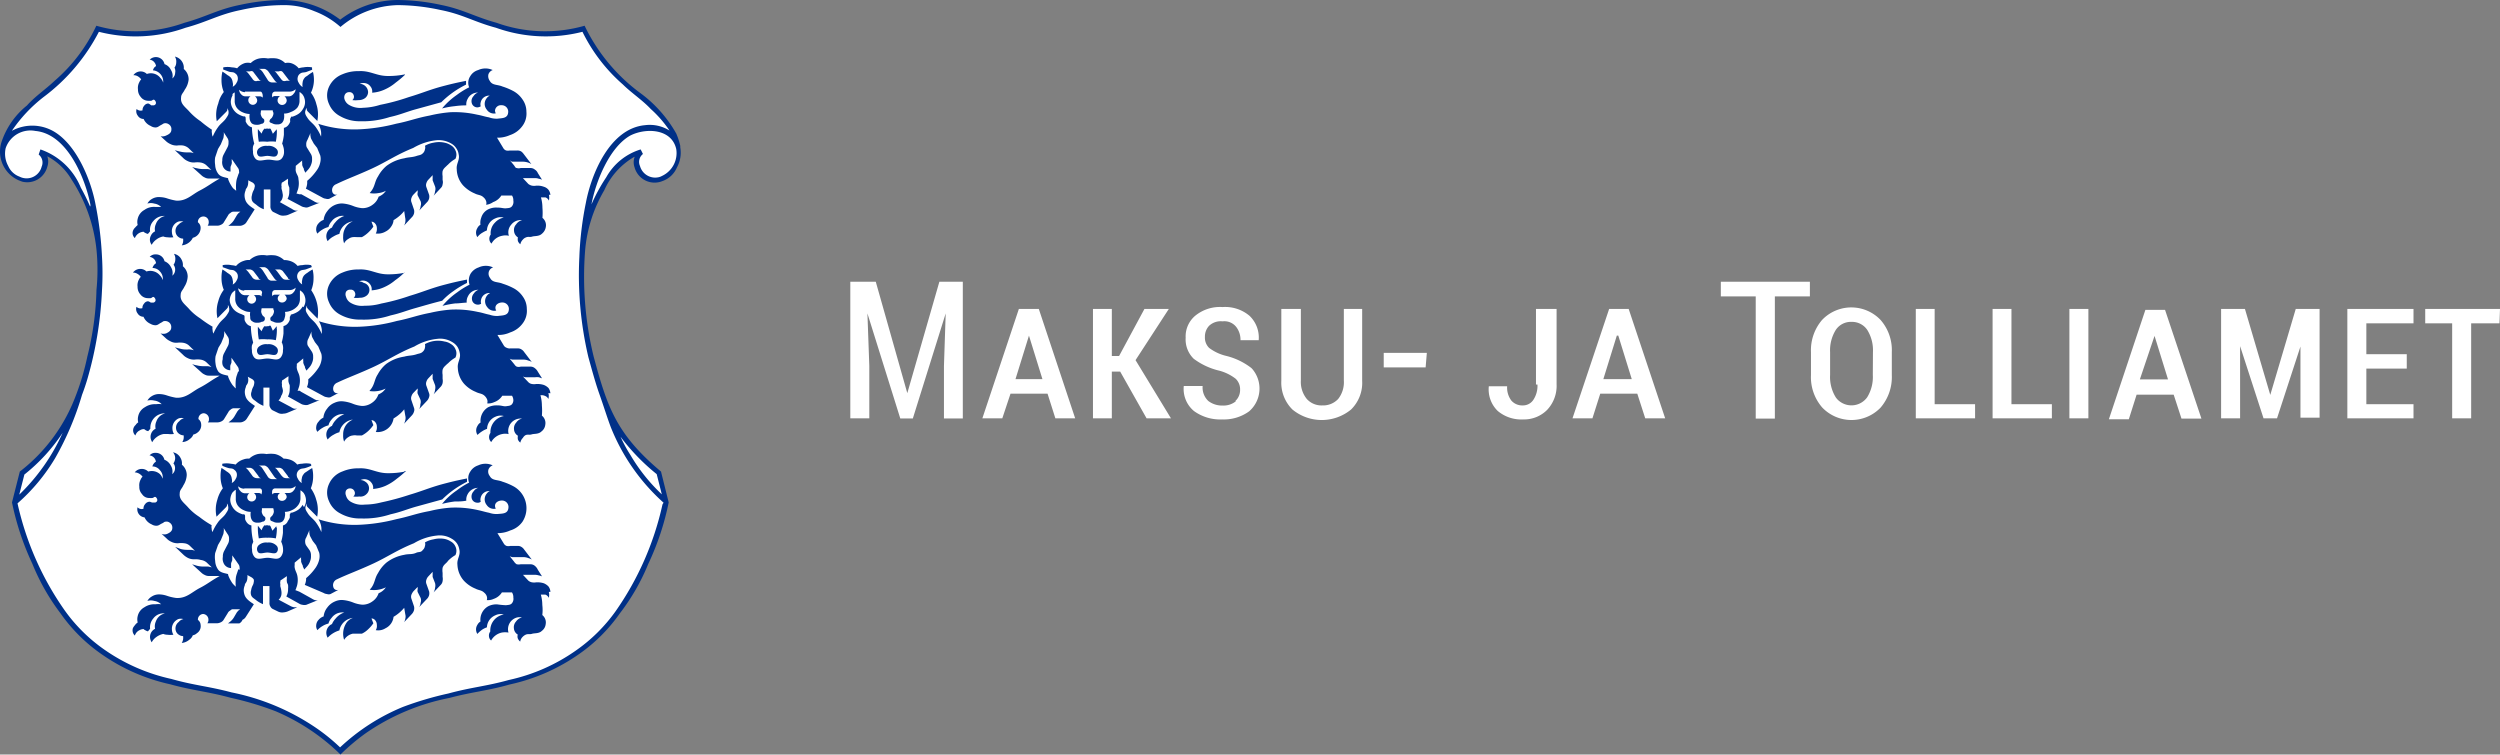 <svg xmlns="http://www.w3.org/2000/svg" width="185.55" height="56" viewBox="0 0 185.55 56"><rect x="0" y="0" width="185.55" height="56" fill="#808080" stroke="none"/><defs><style>.cls-1{fill:none;}.cls-2{clip-path:url(#clip-path);}.cls-3{fill:#fff;}.cls-4{fill:#003087;}</style><clipPath id="clip-path" transform="translate(0 0)"><rect class="cls-1" width="185.55" height="56"/></clipPath></defs><g class="cls-2"><path class="cls-3" d="M185.55,22.93H180V24h2v7.05h1.41V24h2.1Zm-6.92,3.36h-3V24h3.5V22.93h-4.91v8.12h4.91V30h-3.5V27.36h3Zm-12-3.36h-1.78v8.12h1.41V25.69h0L168,31.05h1l1.74-5.33h0V31h1.42V22.93h-1.77l-1.89,6.38h0l-1.88-6.38Zm-6.72,2h0l1,3.23h-2.09Zm2,6.14h1.48L160.69,23h-1.46l-2.71,8.12H158l.58-1.83h2.75ZM155,22.93h-1.41v8.12H155Zm-5.7,0h-1.41v8.12h4.4V30h-3V22.93Zm-5.7,0h-1.41v8.12h4.4V30h-3V22.93ZM139,27.83a2.86,2.86,0,0,1-.42,1.66,1.44,1.44,0,0,1-2,.33,1.29,1.29,0,0,1-.33-.33,2.86,2.86,0,0,1-.42-1.66h0v-1.7a2.86,2.86,0,0,1,.42-1.64,1.34,1.34,0,0,1,1.17-.6,1.36,1.36,0,0,1,1.17.6,2.86,2.86,0,0,1,.42,1.64Zm1.41-1.69a3.4,3.4,0,0,0-.84-2.4,3,3,0,0,0-4.24-.09l-.09.09a3.45,3.45,0,0,0-.83,2.4h0v1.7a3.42,3.42,0,0,0,.84,2.41,3,3,0,0,0,4.24.09l.09-.09a3.48,3.48,0,0,0,.83-2.41h0Zm-6.08-5.23h-6.61V22h2.59v9.07h1.42V22h2.6Zm-14.22,4h0l1,3.23H119l1-3.23Zm2,6.14h1.48l-2.71-8.12h-1.45l-2.72,8.12h1.48l.58-1.83h2.75Zm-8-2.51a1.89,1.89,0,0,1-.3,1.13.92.92,0,0,1-.77.42,1.08,1.08,0,0,1-.86-.35,1.6,1.6,0,0,1-.32-1.07h-1.36a2.23,2.23,0,0,0,.66,1.83,2.71,2.71,0,0,0,1.89.63,2.41,2.41,0,0,0,1.78-.71,2.6,2.6,0,0,0,.7-1.91h0V22.93H114v5.61Zm-8.21-2.35H102.7v1.08h3.11Zm-6.16-3.26v5.31a2,2,0,0,1-.42,1.37,1.52,1.52,0,0,1-1.17.48,1.46,1.46,0,0,1-1.16-.48,2,2,0,0,1-.44-1.37h0V22.93H95.1v5.33a2.8,2.8,0,0,0,.83,2.14,3.43,3.43,0,0,0,4.34,0,2.77,2.77,0,0,0,.83-2.14h0V22.93H99.69Zm-8,6.84a1.46,1.46,0,0,1-1,.33,1.68,1.68,0,0,1-1.06-.34,1.37,1.37,0,0,1-.42-1.11h-1.4a2.13,2.13,0,0,0,.76,1.86,3.32,3.32,0,0,0,2.09.62,3.19,3.19,0,0,0,2-.6,2.24,2.24,0,0,0,.23-3.15l-.07-.07a5,5,0,0,0-1.88-.9,3.42,3.42,0,0,1-1.25-.59,1.06,1.06,0,0,1-.31-.81,1.16,1.16,0,0,1,.31-.83,1.26,1.26,0,0,1,1-.33,1.12,1.12,0,0,1,1,.4,1.56,1.56,0,0,1,.33,1h1.35a2.23,2.23,0,0,0-.68-1.81,2.8,2.8,0,0,0-2-.65,2.9,2.9,0,0,0-2,.62A2,2,0,0,0,88,25.07a2,2,0,0,0,.6,1.56,5.15,5.15,0,0,0,1.93.89,3.45,3.45,0,0,1,1.18.59,1.08,1.08,0,0,1,.33.81,1.11,1.11,0,0,1-.36.85Zm-6.64,1.28h1.81l-2.63-4.32,2.47-3.8H84.94l-1.88,3.49h-.54V22.93h-1.4v8.12h1.4V27.58h.62Zm-8.73-6.14h0l1,3.23h-2l1-3.23Zm2,6.14H79.8l-2.7-8.12H75.62l-2.71,8.12h1.48L75,29.22h2.75l.58,1.83ZM63.11,20.91V31.05h1.41v-3.9l-.14-3.89h0l2.44,7.8h.93l2.44-7.8h0l-.13,3.9v3.9h1.4V20.91H69.72l-2.38,8.27h0L65,20.91Z" transform="translate(0 0)"/><path class="cls-3" d="M25.27,1.71A6.19,6.19,0,0,0,23.4.65,6.17,6.17,0,0,0,21,.19a15.14,15.14,0,0,0-3.15.36c-1.65.33-2.52.89-4.13,1.32a11.61,11.61,0,0,1-4.25.63,9.35,9.35,0,0,1-2.23-.36,9.83,9.83,0,0,1-1.18,2,14.91,14.91,0,0,1-1.89,2c-.78.75-1.35,1-2.08,1.82A6.73,6.73,0,0,0,.58,10,3.08,3.08,0,0,0,.2,11.36a1.83,1.83,0,0,0,.24,1,1.63,1.63,0,0,0,1,.82,1.32,1.32,0,0,0,1.08.09,1.2,1.2,0,0,0,.8-.9.88.88,0,0,0,0-.71A.74.74,0,0,0,3,11.28a3.23,3.23,0,0,1,.94.39,3.78,3.78,0,0,1,1,.87,6.48,6.48,0,0,1,1,1.49,10.77,10.77,0,0,1,1.44,4.51,15.83,15.83,0,0,1,0,3,22.23,22.23,0,0,1-.69,5,15.54,15.54,0,0,1-1,3.12,12.82,12.82,0,0,1-4.08,5.48h0l-.55,2.18A19.1,19.1,0,0,0,2.6,41.79a15.65,15.65,0,0,0,2.06,3.65,12.28,12.28,0,0,0,3,2.93,13.87,13.87,0,0,0,5.1,2.23c1.69.48,2.75.54,4.48,1a24.47,24.47,0,0,1,3.36,1,12.54,12.54,0,0,1,2.93,1.63,13.43,13.43,0,0,1,1.8,1.49,13.52,13.52,0,0,1,1.81-1.49A12.58,12.58,0,0,1,30,52.62a24.47,24.47,0,0,1,3.36-1c1.73-.47,2.79-.53,4.48-1A13.77,13.77,0,0,0,43,48.34a12.07,12.07,0,0,0,3-2.93,15.26,15.26,0,0,0,2-3.65,19.1,19.1,0,0,0,1.49-4.47h0l-.55-2.18a12.84,12.84,0,0,1-4.09-5.48c-.5-1.16,0-.09-.94-3.12a21.07,21.07,0,0,1-.69-5,15,15,0,0,1,.05-3A10.73,10.73,0,0,1,44.68,14a6.82,6.82,0,0,1,1-1.49,3.78,3.78,0,0,1,1-.87,3.23,3.23,0,0,1,.94-.39.9.9,0,0,0-.29.38,1,1,0,0,0,0,.71,1.25,1.25,0,0,0,.81.9,1.4,1.4,0,0,0,1.08-.08,1.68,1.68,0,0,0,1-.83,2,2,0,0,0,.24-1A3,3,0,0,0,50,10a6.47,6.47,0,0,0-1.52-2c-.73-.79-1.3-1.07-2.08-1.82a15.62,15.62,0,0,1-1.9-2,9.78,9.78,0,0,1-1.17-2,9.44,9.44,0,0,1-2.24.36,11.83,11.83,0,0,1-4.25-.63c-1.61-.43-2.47-1-4.13-1.32a14.81,14.81,0,0,0-3.18-.4,6,6,0,0,0-2.38.46A6.24,6.24,0,0,0,25.27,1.71Z" transform="translate(0 0)"/><path class="cls-4" d="M20.55,39.14a3.74,3.74,0,0,1-.08.82,2.68,2.68,0,0,0-.63-.05,2.68,2.68,0,0,0-.63.05,4.26,4.26,0,0,1-.07-.94h0l.28.34a.81.81,0,0,1,.22-.38h0c.08.05.1,0,.2,0A.3.3,0,0,0,20,39c.08,0,.12.18.16.25l.06.14h0l.29-.34v.12Z" transform="translate(0 0)"/><path class="cls-4" d="M30.05,35a6,6,0,0,1-1.27.12c-.85,0-1.3-.41-2.15-.36a2.93,2.93,0,0,0-1.21.23,1.73,1.73,0,0,0-1,.93,1.51,1.51,0,0,0,0,1.28,1.78,1.78,0,0,0,.84.91,2.94,2.94,0,0,0,1.53.37,6.3,6.3,0,0,0,2.2-.31c.73-.16,1.12-.34,1.83-.55l2-.55a7,7,0,0,1,1.84-1.31h0v-.25c-.75.15-1.18.25-1.92.45-.92.26-1.42.49-2.34.76a19.33,19.33,0,0,1-2.11.57,5,5,0,0,1-1.22.16A1.64,1.64,0,0,1,26,37.22a.75.75,0,0,1-.32-.44.48.48,0,0,1,0-.37.34.34,0,0,1,.29-.16.35.35,0,0,1,.35.24.31.31,0,0,1-.1.36,1.7,1.7,0,0,0,.45,0,.6.6,0,0,0,.51-.16.58.58,0,0,0,.21-.44.57.57,0,0,0-.28-.5.62.62,0,0,0-.35-.12.67.67,0,0,1,.57,0,.6.6,0,0,1,.23.19.57.57,0,0,1,.13.47,2.89,2.89,0,0,0,.92-.23,3.74,3.74,0,0,0,.83-.52,7.56,7.56,0,0,0,.69-.58h-.14Z" transform="translate(0 0)"/><path class="cls-4" d="M19.85,40.27a.81.81,0,0,0-.62.17.35.35,0,0,0-.11.13.38.38,0,0,0,0,.36c.12.25.44.08.73.08s.6.17.73-.08a.38.38,0,0,0,0-.36.49.49,0,0,0-.12-.13A.79.79,0,0,0,19.85,40.27Z" transform="translate(0 0)"/><path class="cls-4" d="M33.2,41.7c-.15.16-.28.23-.35.44a1.21,1.21,0,0,0,0,.38h0v.29a.86.86,0,0,1,0,.32.48.48,0,0,1-.12.26h0l-.55.58a.8.8,0,0,0,.11-.34.69.69,0,0,0,0-.35h0l-.18-.46v-.38h0l-.31.33a.64.64,0,0,0-.15.25.44.44,0,0,0,0,.32h0l.2.56a.62.62,0,0,1,0,.27.63.63,0,0,1-.19.31h0l-.55.58a.76.76,0,0,0,.11-.33.53.53,0,0,0,0-.35h0L31,43.94a.37.37,0,0,1,0-.21v-.17h0l-.31.32a1,1,0,0,0-.15.25.44.44,0,0,0,0,.32h0l.19.56a.62.62,0,0,1,0,.27.7.7,0,0,1-.19.32h0l-.55.58a.75.75,0,0,0,.09-.25.65.65,0,0,0,0-.34h0L30,45.11a3,3,0,0,1-.79.67,1.07,1.07,0,0,1-.6.85,1,1,0,0,1-.72.14.59.59,0,0,0,.08-.39.52.52,0,0,0-.12-.34.35.35,0,0,0-.28-.14l.06.16.08.2a2.67,2.67,0,0,1-.38.44,1.67,1.67,0,0,1-.47.33h-.67a1,1,0,0,0-.65.46,1.47,1.47,0,0,1,.22-1.33,1.08,1.08,0,0,1,.43-.3,1.15,1.15,0,0,0-1,.93,1.92,1.92,0,0,0-.87.54.71.71,0,0,1,.11-.87.6.6,0,0,1,.21-.14,1.31,1.31,0,0,1,.26-.4,1.44,1.44,0,0,1,.65-.46,1.07,1.07,0,0,0-.53.07,1,1,0,0,0-.41.33,1,1,0,0,0-.23.42,1.49,1.49,0,0,0-.45.19,1.52,1.52,0,0,0-.37.3.54.54,0,0,1-.09-.37.62.62,0,0,1,.18-.4.84.84,0,0,1,.37-.25,1.26,1.26,0,0,1,.28-.67,1.34,1.34,0,0,1,.56-.44,1.23,1.23,0,0,1,.53-.11,2.73,2.73,0,0,1,.8.18,2.39,2.39,0,0,0,.7.17,1.24,1.24,0,0,0,.76-.25,1.17,1.17,0,0,0,.45-.6,1.12,1.12,0,0,0,.28-.16,1.16,1.16,0,0,0,.26-.28,2,2,0,0,1-1.2.18l.14-.17c.26-.38.23-.69.48-1.07a2.64,2.64,0,0,1,.63-.78A3,3,0,0,1,30,41.18c.36-.09.58,0,.93-.17.18-.06.31,0,.45-.19a.49.49,0,0,0,.16-.3.39.39,0,0,0,0-.26,1.82,1.82,0,0,1,.64-.23A1.89,1.89,0,0,1,33,40a1.32,1.32,0,0,1,.46.19.77.77,0,0,1,.34.37.72.72,0,0,1,0,.64,2.42,2.42,0,0,0-.56.44h0Z" transform="translate(0 0)"/><path class="cls-4" d="M40.85,43.91a.73.73,0,0,0-.14-.38,1,1,0,0,0-.35-.24,1.55,1.55,0,0,0-.43-.07H39.8a.86.86,0,0,1-.32,0,.57.57,0,0,1-.27-.13h0l-.4-.43a.43.43,0,0,0,.16,0h.71a1.13,1.13,0,0,1,.32.05.88.88,0,0,1,.23.07h0l-.31-.49A.78.78,0,0,0,39.7,42a.5.5,0,0,0-.33-.12h-.72a.76.76,0,0,1-.3,0,.64.64,0,0,1-.2-.2h0l-.32-.4a.68.68,0,0,0,.2.07h.79a1,1,0,0,1,.39.07,1.19,1.19,0,0,1,.26.11h0l-.58-.76a.58.58,0,0,0-.18-.17.46.46,0,0,0-.28-.08h-.56a.61.61,0,0,1-.27,0,.41.41,0,0,1-.21-.18h0l-.47-.77a2.22,2.22,0,0,0,.95-.2,1.71,1.71,0,0,0,.91-.65,1.85,1.85,0,0,0-.66-2.62,4.7,4.7,0,0,0-.83-.35c-.37-.16-.75-.06-.94-.42a.53.53,0,0,1-.1-.47.51.51,0,0,1,.32-.32,1.27,1.27,0,0,0-1.08,0,1.06,1.06,0,0,0-.59.47.86.86,0,0,0-.08.81,5.48,5.48,0,0,0-.92.58,4.93,4.93,0,0,0-1.09,1,7.42,7.42,0,0,1,.94-.18c.29,0,.57,0,.86-.06a.8.8,0,0,1,.1-.48.87.87,0,0,1,.77-.47.66.66,0,0,0-.33.26.56.56,0,0,0-.13.55.43.43,0,0,0,.4.29.35.35,0,0,0,.26-.07.55.55,0,0,1,0-.31.63.63,0,0,1,.67-.48.55.55,0,0,0-.22.18.67.67,0,0,0,0,.86.63.63,0,0,0,.67.26.39.39,0,0,1-.06-.21c0-.24.25-.39.5-.39a.48.48,0,0,1,.5.46h0c0,.54-.43.5-.81.54a1.64,1.64,0,0,1-.62-.09c-.35-.07-.53-.14-.88-.21a7.49,7.49,0,0,0-2-.17,9,9,0,0,0-1.54.25c-1,.18-1.49.4-2.46.6a13.16,13.16,0,0,1-2.79.42,8.71,8.71,0,0,1-3-.41,1.59,1.59,0,0,1,.21.6,2,2,0,0,1,0,.35,3.36,3.36,0,0,0-.37-.67c-.22-.33-.47-.43-.67-.78a.94.94,0,0,1-.12-.22.39.39,0,0,1,0-.26.46.46,0,0,1,.08-.19.28.28,0,0,0,0,.18.36.36,0,0,0,.07.1h0l.7.7a2.45,2.45,0,0,0-.07-1.26,2.65,2.65,0,0,0-.4-.85,2.26,2.26,0,0,0,.17-.85,2.36,2.36,0,0,0-.07-.65c-.16.09-.24.15-.39.25s-.17.1-.24.2a.58.58,0,0,0-.14.33.62.62,0,0,0,0,.33.69.69,0,0,1-.29-.32.5.5,0,0,1-.07-.41.49.49,0,0,1,.17-.25c.15-.12.29-.08.47-.14a3.61,3.61,0,0,0,.42-.16v-.08l-.05-.07a1.72,1.72,0,0,0-.64,0,1,1,0,0,0-.35.06,1.17,1.17,0,0,0-.59-.38,1.52,1.52,0,0,0-.42-.06,1.39,1.39,0,0,0-.63-.34,2.29,2.29,0,0,0-.64,0,1.78,1.78,0,0,0-.65,0,1.39,1.39,0,0,0-.63.34,1,1,0,0,0-.43.06,1.21,1.21,0,0,0-.58.38,2,2,0,0,0-.35-.06,1.72,1.72,0,0,0-.64,0,.09.09,0,0,0,0,.07v.08a3.16,3.16,0,0,0,.43.16c.18.06.32,0,.46.14a.45.45,0,0,1,.18.25.54.54,0,0,1-.07.41.67.67,0,0,1-.3.32.62.62,0,0,0,0-.33.68.68,0,0,0-.13-.33,1,1,0,0,0-.25-.2c-.14-.11-.23-.16-.38-.26a2.47,2.47,0,0,0-.07.66,2.26,2.26,0,0,0,.17.85,2.4,2.4,0,0,0-.41.85,2.45,2.45,0,0,0-.06,1.26h0l.7-.7a.36.36,0,0,0,.07-.1.54.54,0,0,0,0-.18.34.34,0,0,1,.09.19.57.57,0,0,1,0,.26.94.94,0,0,1-.12.22c-.2.35-.45.44-.67.78a3.36,3.36,0,0,0-.37.67.58.58,0,0,1-.06-.26.53.53,0,0,1,0-.25,7.06,7.06,0,0,1-.92-.62,4.06,4.06,0,0,1-.81-.68c-.32-.37-.7-.59-.64-1.07,0-.25.17-.35.27-.59a1.56,1.56,0,0,0,.25-.76,1,1,0,0,0-.36-.77.8.8,0,0,0-.1-.5.78.78,0,0,0-.56-.42A.66.66,0,0,1,13,34a.68.68,0,0,1-.13.39.53.53,0,0,1,.12.38.54.54,0,0,1-.21.42.83.83,0,0,0-.1-.63.9.9,0,0,0-.48-.44.65.65,0,0,0-.65-.51.55.55,0,0,0-.45.19.53.53,0,0,1,.47.47.47.47,0,0,0-.15.13.57.57,0,0,0-.11.22.69.69,0,0,1,.56.28.74.74,0,0,1,.2.63.84.84,0,0,0-.21-.35A.91.91,0,0,0,11,35a.67.67,0,0,0-.95,0l-.05.06a.71.71,0,0,1,.37.12.8.8,0,0,1,.21.2.6.6,0,0,0-.14.21.89.89,0,0,0-.1.53.75.75,0,0,0,.2.55.62.62,0,0,0,.56.29.67.67,0,0,0,.2,0c.09,0,.13-.09.22-.08s.3.31,0,.42h-.2c-.08,0-.15-.07-.25-.06a.42.42,0,0,0-.3.18.47.47,0,0,0-.12.34.42.42,0,0,1-.27,0,.39.39,0,0,1-.17-.11.6.6,0,0,0,.52.75,1,1,0,0,0,.53.52.62.62,0,0,0,.35.1c.18,0,.25-.1.41-.17s.15-.12.26-.13a.38.38,0,0,1,.31.07.43.43,0,0,1,.2.39c0,.23-.16.34-.37.44a.54.54,0,0,1-.43,0h0l.37.34a1.07,1.07,0,0,0,.35.25,1,1,0,0,0,.44.11h.07a1.62,1.62,0,0,1,.44,0,.7.7,0,0,1,.43.19h0l.38.37a1.11,1.11,0,0,0-.26-.07h-.3a2,2,0,0,1-.49-.06L13,40.59h0l.6.57a1.48,1.48,0,0,0,.35.25,1,1,0,0,0,.44.1h.07a1.3,1.3,0,0,1,.44.05.83.83,0,0,1,.43.18h0l.39.37-.26-.06H15.1a2,2,0,0,1-.48-.06l-.36-.11h0l.68.62a.85.85,0,0,0,.25.17.61.61,0,0,0,.3.08h.82c-.69.38-.88.58-1.48.89s-1,.79-1.76.74a3.5,3.5,0,0,1-.71-.17,1.86,1.86,0,0,0-.47-.09,1,1,0,0,0-.62.15.87.87,0,0,0-.33.33.89.89,0,0,1,.51,0,.91.91,0,0,1,.51.25,1.48,1.48,0,0,0-.42,0,1.32,1.32,0,0,0-.82.22,1,1,0,0,0-.5.66.94.94,0,0,0,0,.47.81.81,0,0,0-.19.18c-.11.14-.19.22-.19.39a.51.51,0,0,0,.17.4.64.64,0,0,1,.33-.39.62.62,0,0,1,.32-.09.38.38,0,0,0,.13.09.64.64,0,0,0,.19.08h0l.16-.19a1,1,0,0,1,.24-.77.93.93,0,0,1,.86-.37.91.91,0,0,0-.67.59.87.87,0,0,0-.06.55.67.67,0,0,0-.31.89.39.39,0,0,0,.06.11,1.1,1.1,0,0,1,.33-.38,1.34,1.34,0,0,1,.53-.24.8.8,0,0,0,.3.06,1.69,1.69,0,0,0,.45,0,.8.8,0,0,1-.11-.37.78.78,0,0,1,.47-.79.62.62,0,0,1,.38,0,.58.58,0,0,0-.34.21.6.6,0,0,0-.24.57.53.53,0,0,0,.26.39.53.53,0,0,0,.3.09,1,1,0,0,1,0,.24.79.79,0,0,1-.1.27,1,1,0,0,0,.56-.24.7.7,0,0,0,.26-.33.57.57,0,0,0,.3-.15.62.62,0,0,0,.28-.62.49.49,0,0,0-.2-.37.41.41,0,0,1,.38-.44h0a.42.42,0,0,1,.4.44.09.09,0,0,0,0,.05.5.5,0,0,1-.08.2h.71a.68.68,0,0,0,.28-.07.47.47,0,0,0,.23-.21h0l.29-.47a.41.41,0,0,1,.18-.19c.07-.06.12-.11.22-.1h.52l-.14.11-.1.12h0l-.23.39a1.18,1.18,0,0,1-.23.27l-.2.16h.84A.51.51,0,0,0,18,46a.54.54,0,0,0,.24-.21h0l.6-.94c-.13-.11-.55-.32-.68-.67a1.09,1.09,0,0,1-.07-.4,1,1,0,0,1,.08-.34c0-.13.1-.18.14-.3a.75.75,0,0,0,.05-.26.67.67,0,0,0,0-.2h0l.31.17a.57.57,0,0,1,.16.15.41.41,0,0,1,0,.22.57.57,0,0,1-.07.22,1.09,1.09,0,0,0-.12.36.62.62,0,0,0,0,.38c.07.17.19.22.34.34a2.08,2.08,0,0,0,.54.32h0V43.5H20v1.24a.45.45,0,0,0,.07.28.39.39,0,0,0,.18.18h0l.39.19a.68.68,0,0,0,.4.06,1.08,1.08,0,0,0,.31-.07h0l.71-.31h-.24A1,1,0,0,1,21.6,45h0l-.92-.49a.66.66,0,0,0,.2-.34.86.86,0,0,0,0-.32,1.55,1.55,0,0,0-.07-.31.61.61,0,0,1,0-.19.31.31,0,0,1,0-.19c0-.06,0-.1.09-.13h0l.39-.27v.18a.81.81,0,0,0,0,.22c0,.1.06.15.09.26a1.41,1.41,0,0,1,0,.29,1.1,1.1,0,0,1-.13.56h0l.95.53a.62.62,0,0,0,.26.09.62.62,0,0,0,.27,0h0l.87-.35a.45.45,0,0,1-.23,0,1.08,1.08,0,0,1-.24-.12h0l-.9-.5-.15-.06-.16-.06a.51.51,0,0,0,.07-.17,1.38,1.38,0,0,0,.08-.27,1.62,1.62,0,0,0,0-.62c-.05-.25-.16-.37-.2-.62a.54.54,0,0,1,0-.18v-.18h0l.48-.4a.61.61,0,0,0,0,.19v.14a1.39,1.39,0,0,0,.12.28c0,.11.07.18.11.3l.19-.21a1.12,1.12,0,0,0,.25-.42.91.91,0,0,0,.06-.4.67.67,0,0,0-.11-.41h0l-.24-.34a.5.5,0,0,1-.08-.26.51.51,0,0,1,.08-.34h0l.24-.55a.61.61,0,0,0,0,.27.59.59,0,0,0,.05.19h0l.19.35.25.32.23.55a1.14,1.14,0,0,1,0,.52,1.83,1.83,0,0,1-.26.59,4,4,0,0,1-.71.78V43a1.17,1.17,0,0,1-.1.41h0L24,44a.62.62,0,0,0,.27.09.39.39,0,0,0,.26,0h0l.6-.32a.31.31,0,0,1-.23,0,.29.29,0,0,1-.16-.2A.47.47,0,0,1,25,43c.82-.39,1.67-.69,2.72-1.18s1.76-1,3-1.5a4.13,4.13,0,0,1,1.7-.57,1.7,1.7,0,0,1,1.1.23,1.16,1.16,0,0,1,.4.36,1.12,1.12,0,0,1,.17.44c.11.44-.19.69-.14,1.13a1.9,1.9,0,0,0,.47,1.18,2.38,2.38,0,0,0,.87.6c.24.13.45.1.65.3a.58.58,0,0,1,.19.27.45.45,0,0,1,0,.28,1,1,0,0,0,.51-.09,1.16,1.16,0,0,0,.61-.48H38a.64.64,0,0,1,.1.38.52.52,0,0,1-.11.43c-.12.13-.26.11-.43.14a5.94,5.94,0,0,1-.63-.06,1.32,1.32,0,0,0-.7.14,1.15,1.15,0,0,0-.57,1.13.61.61,0,0,0-.23.25.62.62,0,0,0,0,.67,2.17,2.17,0,0,1,.36-.32,1.62,1.62,0,0,1,.35-.17,1,1,0,0,1,.62-.89.86.86,0,0,1,.63-.06,1.2,1.2,0,0,0-1,1.26.48.48,0,0,0-.1.33.46.46,0,0,0,.16.34,1.19,1.19,0,0,1,.79-.59,1.4,1.4,0,0,1,.5,0,.9.9,0,0,1,.63-1.12.78.78,0,0,1,.37,0,.72.72,0,0,0-.44.3.62.62,0,0,0-.16.49.59.59,0,0,0,.29.48.45.45,0,0,0,0,.28.61.61,0,0,0,.18.24.63.63,0,0,1,.19-.36.73.73,0,0,1,.23-.16c.17-.07.28,0,.46-.06s.51,0,.73-.22a.71.71,0,0,0,.28-.49.7.7,0,0,0-.25-.68,3.14,3.14,0,0,0,0-.75,2.87,2.87,0,0,0-.11-.77h.33a.44.44,0,0,1,.26.24.82.82,0,0,0,0-.44h.12ZM21.94,36.07a.53.53,0,0,1-.15.34.44.44,0,0,1-.33.18h-.35a.4.4,0,0,1,.17.3.35.35,0,0,1-.39.28.3.3,0,0,1-.18-.52h0l.07-.06H20.4a.31.31,0,0,0-.2.11h0v-.09a.38.38,0,0,1,0-.15.22.22,0,0,1,.2-.21h1.11A.64.64,0,0,0,21.94,36.07Zm-1.2-1.35a.27.27,0,0,1,.15.05.29.29,0,0,1,.12.1h0l.36.47a.11.11,0,0,0,.06.09.24.24,0,0,0,.11.06h-.29a.43.43,0,0,1-.22-.06,1.21,1.21,0,0,1-.16-.16h0l-.29-.39-.07-.08-.1-.08Zm-1.17-.17a.31.31,0,0,1,.21.07.44.44,0,0,1,.14.13h0l.43.62.07.08a.42.42,0,0,0,.15.11h-.39a.39.39,0,0,1-.33-.22h0l-.35-.54a.76.76,0,0,0-.11-.14.45.45,0,0,0-.19-.11Zm-1,.17a.46.46,0,0,1,.26.15h0l.36.47a.11.11,0,0,0,.06.09.27.27,0,0,0,.12.06h-.29a.43.43,0,0,1-.22-.06.41.41,0,0,1-.16-.16h0l-.29-.39-.08-.08a.39.39,0,0,0-.1-.08Zm-.42,1.53h1.11a.17.17,0,0,1,.16.09.37.37,0,0,1,0,.27h0v.09a.31.31,0,0,0-.2-.11h-.38a.4.4,0,0,1,.17.3.33.33,0,0,1-.33.33h0a.32.32,0,0,1-.33-.31v0a.36.36,0,0,1,.09-.24h0l.07-.06h-.35a.44.44,0,0,1-.33-.18.49.49,0,0,1-.15-.34.64.64,0,0,0,.43.18Zm-.46,6-.13.39a1.36,1.36,0,0,0-.06.29,3.21,3.21,0,0,0,0,.62l-.17-.17a1,1,0,0,1-.15-.2,2.41,2.41,0,0,1-.25-.51h0v-.06c-.22-.07-.55-.09-.73-.32a1.2,1.2,0,0,1-.23-.66,1.88,1.88,0,0,1,0-.58h0l.21-.6.21-.36.16-.39a.54.54,0,0,0,.05-.21.76.76,0,0,0,0-.3h0l.29.45A.52.52,0,0,1,17,40a.67.67,0,0,1-.07.34h0l-.29.55a.84.84,0,0,0-.1.44.77.77,0,0,0,.05.45.6.6,0,0,0,.56.38v-.29c0-.13.07-.19.09-.31v-.34h0l.48.69a.39.39,0,0,1,.06.21.49.49,0,0,1,0,.17Zm4.77-4.78a1.11,1.11,0,0,1-.32.36,1.68,1.68,0,0,1-.47.22h-.1s0,.07-.06.12v.23a.82.82,0,0,1-.14.26A.55.55,0,0,1,21,39v.55a3.85,3.85,0,0,1-.13.66.9.9,0,0,1,.08.21,1.15,1.15,0,0,1,.06.37.79.79,0,0,1-.15.51c-.24.31-.61.1-1,.1s-.77.21-1-.1a.79.79,0,0,1-.15-.51,1.15,1.15,0,0,1,0-.37l.09-.21A4.94,4.94,0,0,1,18.66,39a.56.56,0,0,1-.33-.21.82.82,0,0,1-.14-.26V38.3s0-.09-.06-.12-.06,0-.1,0a1.68,1.68,0,0,1-.47-.22,1.11,1.11,0,0,1-.32-.36,1,1,0,0,1-.15-.53,1.28,1.28,0,0,1,.05-.27,1.08,1.08,0,0,1,.08-.19.53.53,0,0,1,.12-.14.61.61,0,0,1,.16-.12h0V37a.84.84,0,0,0,.17.55,1.06,1.06,0,0,0,.43.32,1.13,1.13,0,0,0,.51.12,1.09,1.09,0,0,0,0,.36.6.6,0,0,0,.16.34.48.48,0,0,0,.35.1.61.61,0,0,0,.35-.07.22.22,0,0,0,.22-.16.24.24,0,0,0,0-.12c0-.09-.11-.11-.16-.19a.66.66,0,0,1-.09-.19.34.34,0,0,1,0-.2c0-.06,0-.14,0-.14h.81c.06,0,.05.08.06.14a.34.34,0,0,1,0,.2.66.66,0,0,1-.09.19c-.05.08-.13.1-.16.19a.24.24,0,0,0,0,.12c0,.1.13.12.22.16a.61.61,0,0,0,.35.07.48.48,0,0,0,.35-.1.6.6,0,0,0,.16-.34.73.73,0,0,0,0-.36,1.13,1.13,0,0,0,.51-.12,1.06,1.06,0,0,0,.43-.32A.84.84,0,0,0,22.3,37h0v-.61a.61.61,0,0,1,.16.12.44.44,0,0,1,.12.15.58.58,0,0,1,.08.18.91.91,0,0,1-.1.8Z" transform="translate(0 0)"/><path class="cls-4" d="M20.55,24.42a3.83,3.83,0,0,1-.08.83,2.25,2.25,0,0,0-.63-.06,3.32,3.32,0,0,0-.63,0,4.26,4.26,0,0,1-.07-.94h0l.28.34c0-.05.15-.36.22-.38h0a.34.34,0,0,0,.2,0,.25.25,0,0,0,.19-.05c.08,0,.12.18.16.25l.06.14h0l.29-.34v.21Z" transform="translate(0 0)"/><path class="cls-4" d="M30.05,20.24a6,6,0,0,1-1.27.12c-.85,0-1.3-.41-2.15-.36a2.93,2.93,0,0,0-1.21.23,1.82,1.82,0,0,0-1,.93,1.51,1.51,0,0,0,0,1.28,1.8,1.8,0,0,0,.84.92,3,3,0,0,0,1.53.36,6.3,6.3,0,0,0,2.2-.31c.73-.16,1.12-.34,1.83-.54s1.2-.35,2-.55a5.24,5.24,0,0,1,.84-.72,6.79,6.79,0,0,1,1-.6h0v-.25c-.75.15-1.18.25-1.92.45-.92.26-1.42.49-2.34.76a15.28,15.28,0,0,1-2.11.57,4.22,4.22,0,0,1-1.22.16A1.64,1.64,0,0,1,26,22.46a.75.75,0,0,1-.32-.44.46.46,0,0,1,0-.36A.34.34,0,0,1,26,21.5a.32.32,0,0,1,.35.23.33.33,0,0,1-.1.37,1.7,1.7,0,0,0,.45,0,.79.79,0,0,0,.51-.16A.53.53,0,0,0,27,21a.61.61,0,0,0-.35-.11.65.65,0,0,1,.8.19.57.57,0,0,1,.13.47,2.65,2.65,0,0,0,.92-.23,3.41,3.41,0,0,0,.83-.52,4.82,4.82,0,0,0,.69-.58h0Z" transform="translate(0 0)"/><path class="cls-4" d="M19.85,25.55a.81.81,0,0,0-.62.17.35.35,0,0,0-.11.13.38.38,0,0,0,0,.36c.12.25.44.08.73.08s.6.17.73-.08a.38.38,0,0,0,0-.36.49.49,0,0,0-.12-.13A.79.79,0,0,0,19.85,25.55Z" transform="translate(0 0)"/><path class="cls-4" d="M33.2,27c-.15.16-.28.23-.35.44a1.21,1.21,0,0,0,0,.38h0v.29a.86.86,0,0,1,0,.32.58.58,0,0,1-.12.25h0l-.55.59a.8.8,0,0,0,.11-.34.69.69,0,0,0,0-.35h0l-.18-.46v-.38h0l-.31.33a.64.64,0,0,0-.15.25.44.44,0,0,0,0,.32h0l.2.56a.39.39,0,0,1,0,.26.7.7,0,0,1-.19.32h0l-.55.58A.74.74,0,0,0,31.2,30a.53.53,0,0,0,0-.35h0l-.2-.43A.41.41,0,0,1,31,29v-.17h0l-.31.32a.64.64,0,0,0-.15.25.44.44,0,0,0,0,.32h0l.19.56a.39.39,0,0,1,0,.26.7.7,0,0,1-.19.32h0l-.55.59a1.14,1.14,0,0,0,.09-.26.65.65,0,0,0,0-.34h0L30,30.38a2.42,2.42,0,0,1-.31.33,3.27,3.27,0,0,1-.48.35,1.19,1.19,0,0,1-1.32,1,.66.66,0,0,0,.08-.39.52.52,0,0,0-.12-.34.39.39,0,0,0-.28-.15l.06.16.08.21a2.67,2.67,0,0,1-.38.44,2.21,2.21,0,0,1-.47.33h-.38a.71.71,0,0,0-.29,0,.66.66,0,0,0-.33.12.81.81,0,0,0-.32.34,1.26,1.26,0,0,1-.07-.51,1.18,1.18,0,0,1,.29-.82,1.31,1.31,0,0,1,.43-.31,1.17,1.17,0,0,0-1,.94,1.57,1.57,0,0,0-.42.18,1.43,1.43,0,0,0-.45.36.71.71,0,0,1,.11-.87.6.6,0,0,1,.21-.14,1.36,1.36,0,0,1,.26-.41,1.47,1.47,0,0,1,.65-.45.87.87,0,0,0-.53.07,1.07,1.07,0,0,0-.41.32,1,1,0,0,0-.23.43,1.49,1.49,0,0,0-.45.19,1.76,1.76,0,0,0-.37.29.46.46,0,0,1-.09-.36.62.62,0,0,1,.18-.4A.87.87,0,0,1,24,31a1.26,1.26,0,0,1,.28-.67,1.22,1.22,0,0,1,.56-.44,1.23,1.23,0,0,1,.53-.11,2.73,2.73,0,0,1,.8.18,2.39,2.39,0,0,0,.7.17,1.24,1.24,0,0,0,.76-.25,1.17,1.17,0,0,0,.45-.6,1.56,1.56,0,0,0,.28-.16,1.16,1.16,0,0,0,.26-.28,2,2,0,0,1-1.2.18l.14-.18c.26-.37.23-.68.48-1.06a2.6,2.6,0,0,1,.63-.77A3,3,0,0,1,30,26.47c.36-.1.58-.06.93-.18.18-.06.31-.05.45-.19a.49.49,0,0,0,.16-.3.57.57,0,0,0,0-.26A2,2,0,0,1,33,25.35a1.08,1.08,0,0,1,.46.18.79.79,0,0,1,.34.38.7.7,0,0,1,0,.63,2.42,2.42,0,0,0-.56.44h0Z" transform="translate(0 0)"/><path class="cls-4" d="M40.85,29.19a.8.8,0,0,0-.14-.39,1,1,0,0,0-.35-.23,1.55,1.55,0,0,0-.43-.07H39.8a.86.86,0,0,1-.32,0,.47.47,0,0,1-.27-.14h0l-.4-.42A.6.6,0,0,0,39,28h.71A1.41,1.41,0,0,1,40,28l.23.08h0l-.31-.49a.78.78,0,0,0-.22-.26.5.5,0,0,0-.33-.12h-.72a.51.51,0,0,1-.3,0c-.1-.05-.13-.11-.2-.2h0l-.32-.39a.68.68,0,0,0,.2.07h.79a1,1,0,0,1,.39.07.85.85,0,0,1,.26.11h0l-.58-.76a.58.58,0,0,0-.18-.17.46.46,0,0,0-.28-.08h-.56a.5.5,0,0,1-.27-.05.39.39,0,0,1-.21-.17h0l-.47-.78a2.07,2.07,0,0,0,.95-.19,1.85,1.85,0,0,0,.91-.65,1.53,1.53,0,0,0,.32-1.09,1.56,1.56,0,0,0-.29-.91,1.93,1.93,0,0,0-.66-.61,4.7,4.7,0,0,0-.83-.35c-.37-.16-.75-.06-.94-.42a.53.53,0,0,1-.1-.47.47.47,0,0,1,.32-.32,1.27,1.27,0,0,0-1.08,0,1.12,1.12,0,0,0-.59.46,1,1,0,0,0-.08.82,5.86,5.86,0,0,0-.92.57,5.45,5.45,0,0,0-1.09,1,7.42,7.42,0,0,1,.94-.18c.29,0,.57-.05.86-.06a.8.8,0,0,1,.1-.48.83.83,0,0,1,.77-.47.66.66,0,0,0-.33.26.56.56,0,0,0-.13.55.43.43,0,0,0,.4.29.41.41,0,0,0,.26-.07.55.55,0,0,1,0-.31.62.62,0,0,1,.67-.48.62.62,0,0,0-.22.17.68.68,0,0,0,0,.87.63.63,0,0,0,.67.26.39.39,0,0,1-.06-.21c0-.24.25-.39.5-.39a.48.48,0,0,1,.5.46h0c0,.53-.43.49-.81.54a1.64,1.64,0,0,1-.62-.09c-.35-.07-.53-.15-.88-.21a7.49,7.49,0,0,0-2-.17,10.06,10.06,0,0,0-1.54.24c-1,.19-1.49.41-2.46.6a12.56,12.56,0,0,1-2.79.43,8.71,8.71,0,0,1-3-.41,1.59,1.59,0,0,1,.21.6,2,2,0,0,1,0,.35,3.36,3.36,0,0,0-.37-.67c-.22-.33-.47-.43-.67-.78a.94.94,0,0,1-.12-.22.39.39,0,0,1,0-.26.46.46,0,0,1,.08-.19.28.28,0,0,0,0,.18l.07.09h0l.7.71a2.92,2.92,0,0,0-.47-2.11,2.26,2.26,0,0,0,.17-.85A2.36,2.36,0,0,0,23.2,20a2.59,2.59,0,0,0-.39.25,1.12,1.12,0,0,0-.24.19.64.64,0,0,0-.14.34.62.62,0,0,0,0,.33.74.74,0,0,1-.29-.32.5.5,0,0,1-.07-.41.49.49,0,0,1,.17-.25c.15-.12.29-.08.47-.14l.42-.16v-.08l-.05-.07a1.55,1.55,0,0,0-.64,0,1,1,0,0,0-.35.06,1.17,1.17,0,0,0-.59-.38,1.52,1.52,0,0,0-.42-.06,1.39,1.39,0,0,0-.63-.34,2.29,2.29,0,0,0-.64,0,1.78,1.78,0,0,0-.65,0,1.39,1.39,0,0,0-.63.34,1,1,0,0,0-.43.06,1.21,1.21,0,0,0-.58.38,2,2,0,0,0-.35-.06,1.55,1.55,0,0,0-.64,0,.09.09,0,0,0,0,.07v.08L17,20c.18.06.32,0,.46.14a.45.45,0,0,1,.18.25.54.54,0,0,1-.07.41.67.67,0,0,1-.3.32.62.62,0,0,0,0-.33.71.71,0,0,0-.13-.34,1.18,1.18,0,0,0-.25-.19,3.19,3.19,0,0,0-.38-.26,2.47,2.47,0,0,0-.07.66,2.26,2.26,0,0,0,.17.85,2.4,2.4,0,0,0-.41.85,2.45,2.45,0,0,0-.06,1.26h0l.7-.71.07-.09a.54.54,0,0,0,0-.18.34.34,0,0,1,.09.19.57.57,0,0,1,0,.26.94.94,0,0,1-.12.22c-.2.34-.45.44-.67.78a3.36,3.36,0,0,0-.37.67.63.63,0,0,1-.06-.27.49.49,0,0,1,0-.24,8.23,8.23,0,0,1-.92-.62,4.06,4.06,0,0,1-.81-.68c-.32-.37-.7-.59-.64-1.07,0-.25.17-.36.27-.59a1.56,1.56,0,0,0,.25-.76,1,1,0,0,0-.36-.77.8.8,0,0,0-.1-.5.78.78,0,0,0-.56-.42.66.66,0,0,1,.1.43.65.65,0,0,1-.13.38.58.58,0,0,1,.12.38.55.55,0,0,1-.21.43.83.83,0,0,0-.1-.63.9.9,0,0,0-.48-.44.65.65,0,0,0-.65-.51.55.55,0,0,0-.45.19.53.53,0,0,1,.47.47.47.47,0,0,0-.15.13.57.57,0,0,0-.11.22.72.72,0,0,1,.56.27.77.77,0,0,1,.2.63.84.84,0,0,0-.21-.35.93.93,0,0,0-1-.29.66.66,0,0,0-.93,0,.27.27,0,0,0-.07.08.63.63,0,0,1,.37.12.67.67,0,0,1,.21.2.66.66,0,0,0-.14.2.89.89,0,0,0-.1.53.82.82,0,0,0,.2.56.7.7,0,0,0,.56.29h.2c.09,0,.13-.1.22-.09s.3.32,0,.42h-.2a.54.54,0,0,0-.2-.1.37.37,0,0,0-.3.18.45.45,0,0,0-.12.33.42.42,0,0,1-.27,0,.42.42,0,0,1-.17-.1.53.53,0,0,0,.09.5.5.5,0,0,0,.43.24,1,1,0,0,0,.53.53.74.74,0,0,0,.35.1c.18,0,.25-.1.41-.18s.15-.12.26-.13a.48.48,0,0,1,.31.07.43.43,0,0,1,.2.4c0,.22-.16.34-.37.44a.64.64,0,0,1-.43,0h0l.37.34a1.21,1.21,0,0,0,.35.24.86.86,0,0,0,.44.12h.07a1.62,1.62,0,0,1,.44,0,.84.84,0,0,1,.43.19h0l.38.37a1.1,1.1,0,0,0-.26-.06.74.74,0,0,0-.21,0h-.09a1.61,1.61,0,0,1-.49-.07,2.42,2.42,0,0,1-.36-.1h0l.6.56a1.07,1.07,0,0,0,.35.25,1,1,0,0,0,.44.11h.07a1.62,1.62,0,0,1,.44,0,.84.84,0,0,1,.43.19h0l.39.37a1.11,1.11,0,0,0-.26-.07H15.1a2,2,0,0,1-.48-.06,1.61,1.61,0,0,1-.36-.1h0l.68.61a.85.85,0,0,0,.25.17.61.61,0,0,0,.3.08h.82c-.69.38-.88.58-1.48.89s-1,.79-1.76.75a4.35,4.35,0,0,1-.71-.18,1.86,1.86,0,0,0-.47-.09,1,1,0,0,0-.62.15.87.87,0,0,0-.33.33,1.1,1.1,0,0,1,.51,0A.91.91,0,0,1,12,30a1.48,1.48,0,0,0-.42,0,1.32,1.32,0,0,0-.82.22,1,1,0,0,0-.5.66.94.94,0,0,0,0,.47.58.58,0,0,0-.19.19.54.54,0,0,0-.19.38.51.51,0,0,0,.17.4.6.6,0,0,1,.33-.38.52.52,0,0,1,.32-.09l.13.09A.52.52,0,0,0,11,32h0l.16-.18a1.07,1.07,0,0,1,1-1.14h.12a.91.91,0,0,0-.67.59.87.87,0,0,0-.06.55.67.67,0,0,0-.31.89.39.39,0,0,0,.06.11,1.1,1.1,0,0,1,.33-.38,1.15,1.15,0,0,1,.53-.23h.3a1.69,1.69,0,0,0,.45,0,.8.8,0,0,1-.11-.37.78.78,0,0,1,.47-.79.62.62,0,0,1,.38,0,.58.58,0,0,0-.34.21.6.6,0,0,0-.24.57.53.53,0,0,0,.26.39.53.53,0,0,0,.3.09,1,1,0,0,1,0,.24.64.64,0,0,1-.1.26.88.88,0,0,0,.56-.23.7.7,0,0,0,.26-.33.69.69,0,0,0,.3-.14.67.67,0,0,0,.28-.63.49.49,0,0,0-.2-.37.41.41,0,0,1,.38-.44h0a.42.42,0,0,1,.4.44.09.09,0,0,0,0,.05.33.33,0,0,1-.08.19h.71a.68.68,0,0,0,.28-.07.47.47,0,0,0,.23-.21h0l.29-.47a.49.49,0,0,1,.18-.2.37.37,0,0,1,.22-.1h.52l-.14.11-.1.12h0l-.23.39a1.18,1.18,0,0,1-.23.27l-.2.16h.84a.55.55,0,0,0,.28-.07.54.54,0,0,0,.24-.21h0l.6-.94c-.13-.11-.55-.32-.68-.67a1.09,1.09,0,0,1-.07-.4,1,1,0,0,1,.08-.34c0-.12.1-.17.14-.3a.72.72,0,0,0,0-.46h0l.31.17a.41.41,0,0,1,.16.16.38.38,0,0,1,0,.21.57.57,0,0,1-.07.22,1.12,1.12,0,0,0-.12.35.5.5,0,0,0,0,.38c.07.18.19.23.34.35a2.08,2.08,0,0,0,.54.32h0V28.77H20V30a.45.45,0,0,0,.07.28.39.39,0,0,0,.18.18h0l.39.19a.61.61,0,0,0,.4.05.82.82,0,0,0,.31-.07h0l.71-.3a1,1,0,0,1-.24,0,1,1,0,0,1-.23-.12h0l-.92-.49a.66.66,0,0,0,.2-.34A.75.75,0,0,0,21,29a1.63,1.63,0,0,0-.07-.3.61.61,0,0,1,0-.19.31.31,0,0,1,0-.19c0-.06,0-.1.09-.13h0l.39-.27v.18a.81.81,0,0,0,0,.22,1.14,1.14,0,0,0,.09.26,1.5,1.5,0,0,1,0,.3,1.06,1.06,0,0,1-.13.55h0l.95.53a.62.62,0,0,0,.26.09.61.61,0,0,0,.27,0h0l.87-.35a.89.89,0,0,1-.23,0,1.34,1.34,0,0,1-.24-.12h0l-.9-.5L22.24,29h-.16a.51.51,0,0,0,.07-.17,1.38,1.38,0,0,0,.08-.27,1.62,1.62,0,0,0,0-.62c-.05-.25-.16-.36-.2-.61a.61.61,0,0,1,0-.19V27h0l.48-.4a.61.61,0,0,0,0,.19v.14a1.39,1.39,0,0,0,.12.28c0,.12.07.18.11.3l.19-.21a1.12,1.12,0,0,0,.25-.42.91.91,0,0,0,.06-.4.64.64,0,0,0-.11-.4h0l-.24-.36a.38.38,0,0,1-.08-.25.57.57,0,0,1,.08-.34h0l.24-.54a.57.57,0,0,0,0,.26.59.59,0,0,0,.05.19h0l.19.35.25.32.23.55a1.14,1.14,0,0,1,0,.52,1.48,1.48,0,0,1-.26.59,4,4,0,0,1-.71.78v.17a1.17,1.17,0,0,1-.1.41h0l1.22.66a.62.62,0,0,0,.27.09.39.39,0,0,0,.26,0h0l.6-.32a.31.31,0,0,1-.23,0,.29.29,0,0,1-.16-.2.48.48,0,0,1,.29-.56c.82-.39,1.67-.69,2.72-1.18s1.76-1,3-1.5a4.13,4.13,0,0,1,1.7-.57,1.7,1.7,0,0,1,1.1.23,1.16,1.16,0,0,1,.4.36,1.3,1.3,0,0,1,.17.44c.11.43-.19.69-.14,1.13a1.9,1.9,0,0,0,.47,1.18,2.38,2.38,0,0,0,.87.6c.24.13.45.1.65.29a.77.77,0,0,1,.19.28.45.45,0,0,1,0,.28,1,1,0,0,0,.51-.09,1.16,1.16,0,0,0,.61-.48H38a.64.64,0,0,1,.1.38A.51.51,0,0,1,38,30c-.12.13-.26.12-.43.15s-.38-.07-.63-.06a1.41,1.41,0,0,0-.7.13,1.17,1.17,0,0,0-.57,1.14.56.56,0,0,0-.23.25.62.62,0,0,0,0,.67A2.17,2.17,0,0,1,35.8,32a1.62,1.62,0,0,1,.35-.17,1,1,0,0,1,.62-.9.91.91,0,0,1,.63-.05,1.21,1.21,0,0,0-1,1.25.52.52,0,0,0-.1.34.5.5,0,0,0,.16.34,1.19,1.19,0,0,1,.79-.59,1.06,1.06,0,0,1,.5,0,.92.92,0,0,1,1-1.15.68.68,0,0,0-.44.3.62.62,0,0,0-.16.49.59.59,0,0,0,.29.48.66.66,0,0,0,0,.28.5.5,0,0,0,.18.23.67.67,0,0,1,.19-.35A.53.53,0,0,1,39,32.3c.17-.08.28,0,.46-.06s.51,0,.73-.22a.71.71,0,0,0,.28-.49.7.7,0,0,0-.25-.68,4.57,4.57,0,0,0,0-.74,2.94,2.94,0,0,0-.11-.78h.1a.59.59,0,0,1,.23.05.45.45,0,0,1,.26.23.82.82,0,0,0,0-.44h0ZM21.94,21.35a.53.53,0,0,1-.15.34.44.44,0,0,1-.33.18h-.35a.4.4,0,0,1,.17.3.35.35,0,0,1-.39.28.3.3,0,0,1-.18-.52h0l.07-.06H20.4a.24.24,0,0,0-.2.12h0v-.1a.38.38,0,0,1,0-.15.22.22,0,0,1,.2-.21h1.11A.64.64,0,0,0,21.94,21.35ZM20.74,20a.27.27,0,0,1,.15.05.29.29,0,0,1,.12.1h0l.36.47a.11.11,0,0,0,.06.09l.11.05h-.29a.42.42,0,0,1-.22-.05,1.21,1.21,0,0,1-.16-.16h0l-.29-.39-.07-.08a.39.39,0,0,0-.1-.08Zm-1.17-.17a.31.31,0,0,1,.21.07.44.44,0,0,1,.14.13h0l.43.62.07.08a.31.31,0,0,0,.15.1h-.39a.29.29,0,0,1-.22-.07.26.26,0,0,1-.11-.14h0l-.35-.55-.11-.13a.37.37,0,0,0-.19-.11Zm-1,.17a.46.46,0,0,1,.26.15h0l.36.47a.11.11,0,0,0,.06.09.31.31,0,0,0,.12.05h-.29a.42.42,0,0,1-.22-.05.41.41,0,0,1-.16-.16h0l-.29-.39-.08-.08a.39.39,0,0,0-.1-.08Zm-.42,1.53h1.11a.17.17,0,0,1,.16.09c.07.08,0,.17,0,.27h0V22a.3.3,0,0,0-.2-.1h-.38a.4.4,0,0,1,.17.3.35.35,0,0,1-.33.34.33.33,0,0,1-.33-.33h0a.32.32,0,0,1,.09-.23h0l.07-.07h-.35a.44.44,0,0,1-.33-.18.49.49,0,0,1-.15-.34.64.64,0,0,0,.43.18Zm-.46,6-.13.38a1.59,1.59,0,0,0-.06.3,3.21,3.21,0,0,0,0,.62,1.37,1.37,0,0,1-.17-.17,1,1,0,0,1-.15-.2,2.41,2.41,0,0,1-.25-.51h0v-.06c-.22-.07-.55-.09-.73-.32A1.3,1.3,0,0,1,16,27a1.82,1.82,0,0,1,0-.57h0l.21-.62.21-.35.16-.39a.54.54,0,0,0,.05-.21.71.71,0,0,0,0-.29h0l.29.44a.52.52,0,0,1,.07.32.67.67,0,0,1-.07.34h0l-.29.55a.84.84,0,0,0-.1.44.77.77,0,0,0,0,.45.62.62,0,0,0,.56.37V27.2c0-.13.07-.19.09-.31v-.34h0l.48.69a.39.39,0,0,1,.06.21.25.25,0,0,1,0,.17Zm4.77-4.78a1.11,1.11,0,0,1-.32.36,1.68,1.68,0,0,1-.47.22.13.13,0,0,0-.1.05c0,.05,0,.07-.06.13v.21a.7.7,0,0,1-.14.27.56.56,0,0,1-.33.21v.55a3.85,3.85,0,0,1-.13.66.9.9,0,0,1,.08.21A1,1,0,0,1,21,26a.79.79,0,0,1-.15.51c-.24.31-.61.1-1,.1s-.77.2-1-.1A.79.79,0,0,1,18.7,26a1.15,1.15,0,0,1,0-.37l.09-.21a4.91,4.91,0,0,1-.17-1.21.56.56,0,0,1-.33-.21.7.7,0,0,1-.14-.27v-.21c0-.06,0-.1-.06-.13s-.06,0-.1-.05a1.68,1.68,0,0,1-.47-.22,1.11,1.11,0,0,1-.32-.36,1,1,0,0,1-.15-.53A1.55,1.55,0,0,1,17.1,22a1.42,1.42,0,0,1,.08-.18.44.44,0,0,1,.12-.15.61.61,0,0,1,.16-.12h0v.61a.84.84,0,0,0,.17.55,1.06,1.06,0,0,0,.43.32,1,1,0,0,0,.51.12,1.09,1.09,0,0,0,0,.36c0,.14,0,.25.16.34a.48.48,0,0,0,.35.1.61.61,0,0,0,.35-.07.21.21,0,0,0,.22-.16.24.24,0,0,0,0-.12c0-.09-.11-.11-.16-.19a.72.72,0,0,1-.09-.2.31.31,0,0,1,0-.19c0-.06,0-.14.05-.14h.81c.06,0,0,.08.06.14a.31.31,0,0,1,0,.19.72.72,0,0,1-.09.2c-.05.08-.13.1-.16.19a.24.24,0,0,0,0,.12c0,.11.13.12.22.16a.61.61,0,0,0,.35.07.48.48,0,0,0,.35-.1c.11-.09.12-.2.16-.34a.73.73,0,0,0,0-.36,1.31,1.31,0,0,0,.94-.44.84.84,0,0,0,.17-.55h0v-.61a.61.61,0,0,1,.16.12.44.44,0,0,1,.12.15.58.58,0,0,1,.08.18.91.91,0,0,1-.1.8Z" transform="translate(0 0)"/><path class="cls-4" d="M20.55,9.7a3.74,3.74,0,0,1-.08.82,2.22,2.22,0,0,0-.63,0,3.31,3.31,0,0,0-.63,0,4.26,4.26,0,0,1-.07-.94h0l.28.34a.81.81,0,0,1,.22-.38h0c.08.05.1,0,.2,0a.31.31,0,0,0,.19,0c.08,0,.12.18.16.24l.06.15h0l.29-.34V9.7Z" transform="translate(0 0)"/><path class="cls-4" d="M30.05,5.52a6,6,0,0,1-1.27.12c-.85,0-1.3-.41-2.15-.36a2.93,2.93,0,0,0-1.21.23,1.82,1.82,0,0,0-1,.93,1.51,1.51,0,0,0,0,1.28,1.78,1.78,0,0,0,.84.91A2.88,2.88,0,0,0,26.72,9a6.55,6.55,0,0,0,2.2-.31c.73-.16,1.12-.34,1.83-.55l2-.55a7,7,0,0,1,1.84-1.31h0V6c-.75.15-1.18.25-1.92.45-.92.26-1.42.49-2.34.76a15.28,15.28,0,0,1-2.11.57A4.67,4.67,0,0,1,26.94,8a1.64,1.64,0,0,1-1.06-.23.75.75,0,0,1-.32-.44A.46.46,0,0,1,25.61,7a.34.34,0,0,1,.29-.16.32.32,0,0,1,.35.23.31.31,0,0,1-.1.36,1.7,1.7,0,0,0,.45,0,.79.79,0,0,0,.51-.16.58.58,0,0,0,.21-.44.64.64,0,0,0-.63-.61.71.71,0,0,1,.57,0,.6.6,0,0,1,.23.19.57.57,0,0,1,.13.47,2.65,2.65,0,0,0,.92-.23,3.41,3.41,0,0,0,.83-.52,7.56,7.56,0,0,0,.69-.58h0Z" transform="translate(0 0)"/><path class="cls-4" d="M19.85,10.83a.81.81,0,0,0-.62.17.35.35,0,0,0-.11.13.36.36,0,0,0,0,.35c.12.26.44.09.73.09s.6.17.73-.09a.36.36,0,0,0,0-.35.49.49,0,0,0-.12-.13A.79.79,0,0,0,19.85,10.83Z" transform="translate(0 0)"/><path class="cls-4" d="M33.2,12.26c-.15.16-.28.23-.35.44a1.15,1.15,0,0,0,0,.37h0v.29a.58.58,0,0,1,0,.32.42.42,0,0,1-.12.26h0l-.55.59a.76.76,0,0,0,.11-.33.56.56,0,0,0,0-.36h0l-.18-.46V13h0l-.31.33a.64.64,0,0,0-.15.25.44.44,0,0,0,0,.32h0l.2.56a.62.62,0,0,1,0,.27.63.63,0,0,1-.19.31h0l-.55.59a.8.8,0,0,0,.11-.34.53.53,0,0,0,0-.35h0L31,14.5a.38.38,0,0,1,0-.21v-.17h0l-.31.32a.64.64,0,0,0-.15.25.44.44,0,0,0,0,.32h0l.19.56a.62.62,0,0,1,0,.27.63.63,0,0,1-.19.31h0l-.55.59a.81.81,0,0,0,.08-.59h0L30,15.66a2.42,2.42,0,0,1-.31.33,3.27,3.27,0,0,1-.48.35.91.91,0,0,1-.16.45,1.06,1.06,0,0,1-.44.4,1.13,1.13,0,0,1-.72.14.66.66,0,0,0,.08-.39.52.52,0,0,0-.12-.34.39.39,0,0,0-.28-.15l.06.16.08.21a2.67,2.67,0,0,1-.38.44,2.25,2.25,0,0,1-.47.34h-.38a1.41,1.41,0,0,0-.29,0,.68.68,0,0,0-.33.13.78.78,0,0,0-.32.33,1.26,1.26,0,0,1-.07-.51,1.23,1.23,0,0,1,.29-.82,1.08,1.08,0,0,1,.43-.3,1.15,1.15,0,0,0-1,.93,1.57,1.57,0,0,0-.42.18,1.43,1.43,0,0,0-.45.36.71.71,0,0,1,.11-.87.6.6,0,0,1,.21-.14,1.31,1.31,0,0,1,.26-.4,1.44,1.44,0,0,1,.65-.46.88.88,0,0,0-.53.08.92.92,0,0,0-.41.32,1,1,0,0,0-.23.42,1.49,1.49,0,0,0-.45.19,1.52,1.52,0,0,0-.37.3.54.54,0,0,1-.09-.37.62.62,0,0,1,.18-.4.84.84,0,0,1,.37-.25,1.26,1.26,0,0,1,.28-.66,1.35,1.35,0,0,1,1.09-.56,2.73,2.73,0,0,1,.8.18,2.39,2.39,0,0,0,.7.17,1.24,1.24,0,0,0,.76-.25,1.17,1.17,0,0,0,.45-.6,1.56,1.56,0,0,0,.28-.16,1.16,1.16,0,0,0,.26-.28,1.53,1.53,0,0,1-.55.17,1.78,1.78,0,0,1-.65,0l.14-.18c.26-.37.23-.68.48-1.06a2.64,2.64,0,0,1,.63-.78A3.06,3.06,0,0,1,30,11.75c.36-.1.58-.06.93-.18.18-.06.31-.05.45-.19a.49.49,0,0,0,.16-.3.39.39,0,0,0,0-.26,1.82,1.82,0,0,1,.64-.23,1.89,1.89,0,0,1,.82,0,1.32,1.32,0,0,1,.46.19.79.79,0,0,1,.34.38.7.7,0,0,1,0,.63,2.42,2.42,0,0,0-.56.44h0Z" transform="translate(0 0)"/><path class="cls-4" d="M40.85,14.47a.73.73,0,0,0-.14-.38.7.7,0,0,0-.35-.23,1.26,1.26,0,0,0-.43-.08H39.8a.86.86,0,0,1-.32,0,.68.68,0,0,1-.27-.13h0l-.4-.43.16,0h.71a.86.86,0,0,1,.32.05.88.88,0,0,1,.23.07h0l-.31-.49a.56.56,0,0,0-.22-.26.5.5,0,0,0-.33-.12h-.72a.52.52,0,0,1-.3,0c-.1,0-.13-.11-.2-.2h0l-.32-.39A.68.68,0,0,0,38,12h.79a1.32,1.32,0,0,1,.39.06,1.23,1.23,0,0,1,.26.12h0l-.58-.76a.77.77,0,0,0-.18-.18.55.55,0,0,0-.28-.07h-.56a.61.61,0,0,1-.27,0,.39.39,0,0,1-.21-.17h0l-.47-.78a2.21,2.21,0,0,0,.95-.19,1.85,1.85,0,0,0,.91-.65,1.53,1.53,0,0,0,.32-1.09,1.56,1.56,0,0,0-.29-.91,1.93,1.93,0,0,0-.66-.61,4.7,4.7,0,0,0-.83-.35c-.37-.16-.75-.07-.94-.42a.59.59,0,0,1-.1-.48.51.51,0,0,1,.32-.32,1.28,1.28,0,0,0-1.08,0,1,1,0,0,0-.59.46.88.88,0,0,0-.08.82,5.86,5.86,0,0,0-.92.57,5.45,5.45,0,0,0-1.09,1,6,6,0,0,1,.94-.17,6.11,6.11,0,0,1,.86-.06.8.8,0,0,1,.1-.48.83.83,0,0,1,.77-.47.61.61,0,0,0-.33.26.54.54,0,0,0-.13.54.43.43,0,0,0,.4.3.5.5,0,0,0,.26-.08.51.51,0,0,1,0-.3.63.63,0,0,1,.67-.49.55.55,0,0,0-.22.18.67.67,0,0,0,0,.86.63.63,0,0,0,.67.27.39.39,0,0,1-.06-.21.44.44,0,0,1,.48-.39h0a.48.48,0,0,1,.5.46h0c0,.53-.43.49-.81.54a1.65,1.65,0,0,1-.62-.1c-.35-.06-.53-.14-.88-.2a7.46,7.46,0,0,0-2-.18,10.09,10.09,0,0,0-1.54.25c-1,.19-1.49.41-2.46.6a13.16,13.16,0,0,1-2.79.42,8.71,8.71,0,0,1-3-.41,1.59,1.59,0,0,1,.21.6,2,2,0,0,1,0,.35,3.36,3.36,0,0,0-.37-.67c-.22-.33-.47-.43-.67-.77a.94.94,0,0,1-.12-.22.42.42,0,0,1,0-.27A.44.44,0,0,1,22.78,8a.28.28,0,0,0,0,.18.36.36,0,0,0,.07.1h0l.7.7a2.41,2.41,0,0,0-.07-1.25,2.38,2.38,0,0,0-.4-.85A2.24,2.24,0,0,0,23.3,6a2.47,2.47,0,0,0-.07-.66,2.65,2.65,0,0,0-.39.26c-.09.07-.17.09-.24.19a.61.61,0,0,0-.14.34.92.92,0,0,0,0,.33.74.74,0,0,1-.29-.32.5.5,0,0,1-.07-.41.41.41,0,0,1,.17-.26c.15-.12.29-.07.47-.13l.42-.16a.11.11,0,0,0,0-.08l0-.1a1.72,1.72,0,0,0-.64,0,1.36,1.36,0,0,0-.35.07,1.18,1.18,0,0,0-.59-.39,1,1,0,0,0-.42,0,1.26,1.26,0,0,0-.63-.34,2.29,2.29,0,0,0-.64,0,1.78,1.78,0,0,0-.65,0,1.26,1.26,0,0,0-.63.34,1,1,0,0,0-.43,0,1.22,1.22,0,0,0-.58.39A1.36,1.36,0,0,0,17.21,5a1.72,1.72,0,0,0-.64,0v.07a.14.14,0,0,0,0,.09l.43.16c.18.06.32,0,.46.13a.4.4,0,0,1,.18.26.54.54,0,0,1-.07.41.67.67,0,0,1-.3.32.62.62,0,0,0,0-.33.71.71,0,0,0-.13-.34.92.92,0,0,0-.25-.19c-.14-.11-.23-.17-.38-.27a2.5,2.5,0,0,0-.07.67,2.26,2.26,0,0,0,.17.85,2.1,2.1,0,0,0-.41.85A2.38,2.38,0,0,0,16.09,9h0l.7-.7a.36.36,0,0,0,.07-.1.28.28,0,0,0,0-.18.66.66,0,0,1,.09.19.61.61,0,0,1,0,.27.94.94,0,0,1-.12.22c-.2.34-.45.44-.67.77a3.36,3.36,0,0,0-.37.67.58.58,0,0,1-.06-.26.53.53,0,0,1,0-.25A7.94,7.94,0,0,1,14.89,9a4.48,4.48,0,0,1-.81-.69c-.32-.37-.7-.58-.64-1.07,0-.25.17-.35.27-.58A1.56,1.56,0,0,0,14,5.9a1,1,0,0,0-.36-.78.85.85,0,0,0-.66-.92.68.68,0,0,1,.1.44.65.65,0,0,1-.13.38A.58.58,0,0,1,13,5.4a.54.54,0,0,1-.21.42.79.79,0,0,0-.1-.62.83.83,0,0,0-.48-.44.65.65,0,0,0-1.1-.33.52.52,0,0,1,.38.24.5.5,0,0,1,.09.23L11.46,5a.65.65,0,0,0-.11.22.83.83,0,0,1,.76.91.84.84,0,0,0-.21-.35.89.89,0,0,0-1-.29.66.66,0,0,0-1,.09.62.62,0,0,1,.37.11.8.8,0,0,1,.21.2.77.77,0,0,0-.14.21.89.89,0,0,0-.1.53.82.82,0,0,0,.2.56.7.7,0,0,0,.56.29h.2c.09,0,.13-.09.22-.08s.3.32,0,.42h-.2A.58.58,0,0,0,11,7.68a.4.4,0,0,0-.3.17.47.47,0,0,0-.12.34.42.42,0,0,1-.27,0,.42.42,0,0,1-.17-.1.53.53,0,0,0,.09.5.5.5,0,0,0,.43.24,1,1,0,0,0,.53.52.63.63,0,0,0,.35.11c.18,0,.25-.1.41-.18s.15-.11.26-.13a.42.42,0,0,1,.31.07.41.41,0,0,1,.2.4c0,.22-.16.34-.37.43a.64.64,0,0,1-.43.06h0l.37.34a1.21,1.21,0,0,0,.35.24,1,1,0,0,0,.44.11h.07a1.62,1.62,0,0,1,.44,0A.88.88,0,0,1,14,11h0l.38.37a1.1,1.1,0,0,0-.26-.06h-.3a2,2,0,0,1-.49-.07,2.42,2.42,0,0,1-.36-.1h0l.6.56a1.07,1.07,0,0,0,.35.25,1,1,0,0,0,.44.11h.07a1.62,1.62,0,0,1,.44,0,.84.84,0,0,1,.43.19h0l.39.37a1.11,1.11,0,0,0-.26-.07H15.1a2,2,0,0,1-.48-.06,1.61,1.61,0,0,1-.36-.1h0l.68.61a.85.85,0,0,0,.25.17.61.61,0,0,0,.3.08h.82c-.69.39-.88.58-1.48.89s-1,.8-1.76.75a4.35,4.35,0,0,1-.71-.18,1.85,1.85,0,0,0-.47-.08,1,1,0,0,0-.62.14.83.83,0,0,0-.33.34.89.89,0,0,1,.51,0,.91.91,0,0,1,.51.25h-.42a1.2,1.2,0,0,0-.82.22,1,1,0,0,0-.5.66.9.9,0,0,0,0,.46,1.7,1.7,0,0,0-.19.19.58.58,0,0,0-.19.39.49.49,0,0,0,.17.39.73.73,0,0,1,.65-.47.38.38,0,0,0,.13.09.62.62,0,0,0,.19.07h0l.16-.19a.92.92,0,0,1,.24-.76,1,1,0,0,1,.86-.38.92.92,0,0,0-.67.6.84.84,0,0,0-.06.54.64.64,0,0,0-.31.32.62.62,0,0,0,.06.68,1.1,1.1,0,0,1,.33-.38,1.16,1.16,0,0,1,.53-.24.8.8,0,0,0,.3.06,1.69,1.69,0,0,0,.45,0,.8.8,0,0,1-.11-.37.75.75,0,0,1,.47-.79.62.62,0,0,1,.38,0,.66.66,0,0,0-.34.2.6.6,0,0,0-.24.57.55.55,0,0,0,.26.4.53.53,0,0,0,.3.09.89.89,0,0,1,0,.23.63.63,0,0,1-.1.27,1,1,0,0,0,.56-.23.93.93,0,0,0,.26-.33.76.76,0,0,0,.58-.77.51.51,0,0,0-.2-.38.4.4,0,0,1,.37-.43.39.39,0,0,1,.43.36.49.49,0,0,1,0,.12.39.39,0,0,1-.08.2h.71a.55.55,0,0,0,.28-.07.43.43,0,0,0,.23-.21h0l.29-.47a.41.41,0,0,1,.18-.19.32.32,0,0,1,.22-.1h.52l-.14.11-.1.12h0l-.23.39a1.18,1.18,0,0,1-.23.27,1.56,1.56,0,0,1-.2.16h.84a.55.55,0,0,0,.28-.07.49.49,0,0,0,.24-.21h0l.6-.94c-.13-.11-.55-.32-.68-.67a1.09,1.09,0,0,1-.07-.4,1,1,0,0,1,.08-.34c0-.12.1-.17.14-.3a.7.7,0,0,0,.05-.25.67.67,0,0,0,0-.2h0l.31.16a.41.41,0,0,1,.16.16.28.28,0,0,1,0,.22.52.52,0,0,1-.07.21,1.09,1.09,0,0,0-.12.36.62.62,0,0,0,0,.38c.07.17.19.22.34.34a1.64,1.64,0,0,0,.54.32h0V14.06h.49V15.3a.45.45,0,0,0,.07.28.33.33,0,0,0,.18.17h0l.39.19a.68.68,0,0,0,.4.06.82.82,0,0,0,.31-.07h0l.71-.31a.49.49,0,0,1-.24,0,1,1,0,0,1-.23-.12h0l-.89-.5a.59.59,0,0,0,.2-.33.62.62,0,0,0,0-.33,1.55,1.55,0,0,0-.07-.31.61.61,0,0,1,0-.19.31.31,0,0,1,0-.19c0-.06,0-.1.09-.13h0l.39-.26a.49.49,0,0,0,0,.17.81.81,0,0,0,0,.22,1.14,1.14,0,0,0,.09.26,1.5,1.5,0,0,1,0,.3,1.06,1.06,0,0,1-.13.55h0l1,.53a.62.62,0,0,0,.26.09.42.42,0,0,0,.27,0h0l.87-.34a.45.45,0,0,1-.23,0,1.08,1.08,0,0,1-.24-.12h0l-.9-.5h-.15L22,14.36a.67.67,0,0,0,.07-.18,1.12,1.12,0,0,0,.08-.26,1.67,1.67,0,0,0,0-.63c0-.25-.16-.36-.2-.61a.61.61,0,0,1,0-.19v-.18h0l.48-.4a.61.61,0,0,0,0,.19v.15a1.11,1.11,0,0,0,.12.27c0,.12.07.18.11.3l.19-.21a1.12,1.12,0,0,0,.25-.42.91.91,0,0,0,.06-.4.64.64,0,0,0-.11-.4h0L22.81,11a.4.4,0,0,1-.08-.26.57.57,0,0,1,.08-.34h0l.24-.54a.57.57,0,0,0,0,.26.59.59,0,0,0,.05.19h0l.19.35.25.32.23.56a1.1,1.1,0,0,1,0,.51,1.48,1.48,0,0,1-.26.59,4,4,0,0,1-.71.78v.18a1.12,1.12,0,0,1-.1.4h0l1.22.66a.62.62,0,0,0,.27.09.39.39,0,0,0,.26,0h0l.6-.32a.31.31,0,0,1-.23,0,.31.31,0,0,1-.16-.21.47.47,0,0,1,.29-.55c.82-.4,1.67-.7,2.72-1.19s1.76-1,3-1.5a4.28,4.28,0,0,1,1.7-.57,1.83,1.83,0,0,1,1.1.23,1.09,1.09,0,0,1,.4.37,1,1,0,0,1,.17.44c.11.43-.19.68-.14,1.12a1.87,1.87,0,0,0,.47,1.19,2.51,2.51,0,0,0,.87.6c.24.13.45.09.65.29a.61.61,0,0,1,.19.28.42.42,0,0,1,0,.27A1.13,1.13,0,0,0,36.6,15a1.18,1.18,0,0,0,.61-.49H38a.64.64,0,0,1,.1.38.52.52,0,0,1-.11.43c-.12.13-.26.12-.43.14s-.38-.06-.63-.05a1.31,1.31,0,0,0-.7.13,1,1,0,0,0-.51.61,1.06,1.06,0,0,0-.06.53.56.56,0,0,0-.23.25.62.62,0,0,0,0,.67,1.22,1.22,0,0,1,.36-.32,2.31,2.31,0,0,1,.35-.18,1,1,0,0,1,.62-.89.92.92,0,0,1,.63-.06,1.19,1.19,0,0,0-.65.37,1.09,1.09,0,0,0-.32.89.52.52,0,0,0-.1.34.46.46,0,0,0,.16.33,1.12,1.12,0,0,1,.79-.58,1.06,1.06,0,0,1,.5,0,.84.84,0,0,1,.17-.82.88.88,0,0,1,.81-.34.74.74,0,0,0-.44.31.6.6,0,0,0-.16.48.62.62,0,0,0,.29.49.61.61,0,0,0,0,.27.55.55,0,0,0,.18.24.67.67,0,0,1,.19-.35.53.53,0,0,1,.23-.16c.17-.08.28,0,.46-.06s.51,0,.73-.22a.79.79,0,0,0,.28-.49.7.7,0,0,0-.25-.68,4.7,4.7,0,0,0,0-.75,2.87,2.87,0,0,0-.11-.77h.33a.44.44,0,0,1,.26.24,1.09,1.09,0,0,0,0-.44h0ZM21.94,6.62a.49.49,0,0,1-.15.34.44.44,0,0,1-.33.19h-.35a.4.4,0,0,1,.17.3.34.34,0,0,1-.68,0,.36.36,0,0,1,.11-.26h0l.07-.06H20.4a.23.23,0,0,0-.2.11h0V7.17a.43.43,0,0,1,0-.16.22.22,0,0,1,.2-.21h1.11A.64.64,0,0,0,21.94,6.62Zm-1.2-1.34a.38.38,0,0,1,.15,0,.29.29,0,0,1,.12.1h0l.36.47.06.08a.24.24,0,0,0,.11.06h-.29A.36.36,0,0,1,21,6a.61.61,0,0,1-.16-.16h0l-.29-.38-.07-.09-.1-.07h.33Zm-1.17-.17a.31.31,0,0,1,.21.07.44.44,0,0,1,.14.13h0l.43.61.07.09a.42.42,0,0,0,.15.11h-.39a.39.39,0,0,1-.33-.22h0l-.35-.55-.11-.13a.37.37,0,0,0-.19-.11Zm-1,.17a.33.33,0,0,1,.14,0,.2.2,0,0,1,.12.1h0l.36.47.06.08A.21.21,0,0,0,19.4,6h-.29a.28.28,0,0,1-.22,0,.41.41,0,0,1-.16-.16h0l-.29-.38-.08-.09-.1-.07h.34ZM18.18,6.8h1.11c.07,0,.11,0,.16.1a.52.52,0,0,1,.05.27h0v.08a.3.3,0,0,0-.2-.1h-.38a.4.4,0,0,1,.17.3.33.33,0,0,1-.33.33.34.34,0,0,1-.33-.35.31.31,0,0,1,.09-.22h0l.07-.06h-.35A.4.4,0,0,1,17.9,7a.49.49,0,0,1-.15-.34.64.64,0,0,0,.43.18Zm-.46,6.06-.13.38a1.59,1.59,0,0,0-.06.3,3.21,3.21,0,0,0,0,.62l-.2-.16a1,1,0,0,1-.15-.2,2.41,2.41,0,0,1-.25-.51h0v-.06c-.22-.07-.55-.09-.73-.33a1.16,1.16,0,0,1-.23-.65,1.82,1.82,0,0,1,0-.57h0l.21-.62.21-.35.16-.39a.54.54,0,0,0,.05-.21.76.76,0,0,0,0-.3h0l.29.45a.52.52,0,0,1,.07.32.67.67,0,0,1-.07.34h0l-.29.55a.84.84,0,0,0-.1.44.77.77,0,0,0,.05.45.6.6,0,0,0,.56.37v-.28c0-.13.07-.19.09-.32a.33.33,0,0,0,0-.14V11.8h0l.48.69a.39.39,0,0,1,.06.21.49.49,0,0,1,0,.17Zm4.77-4.78a1.11,1.11,0,0,1-.32.36,1.68,1.68,0,0,1-.47.22h-.1a.22.22,0,0,1-.06.14.81.81,0,0,0,0,.22.82.82,0,0,1-.14.26.56.56,0,0,1-.33.21V10a3.85,3.85,0,0,1-.13.66.9.9,0,0,1,.08.21,1.15,1.15,0,0,1,.06.37.74.74,0,0,1-.15.5c-.24.31-.61.11-1,.11s-.77.2-1-.11a.74.74,0,0,1-.15-.5,1.15,1.15,0,0,1,0-.37,1,1,0,0,1,.09-.21,4.91,4.91,0,0,1-.17-1.21.56.56,0,0,1-.33-.21A.82.82,0,0,1,18.23,9a.81.81,0,0,0,0-.22c0-.06,0-.1-.06-.14h-.1a1.68,1.68,0,0,1-.47-.22,1.11,1.11,0,0,1-.32-.36,1,1,0,0,1-.15-.53,1.28,1.28,0,0,1,.05-.27,1.42,1.42,0,0,1,.08-.18.42.42,0,0,1,0-.1.48.48,0,0,1,.16-.12h0v.61a.84.84,0,0,0,.17.55,1.06,1.06,0,0,0,.43.32,1.27,1.27,0,0,0,.51.12,1.09,1.09,0,0,0,0,.36.6.6,0,0,0,.16.34.55.55,0,0,0,.35.1.61.61,0,0,0,.35-.07.22.22,0,0,0,.22-.16.24.24,0,0,0,0-.12c0-.09-.11-.11-.16-.19a.72.72,0,0,1-.09-.2.31.31,0,0,1,0-.19c0-.06,0-.14.05-.14h.81c.06,0,0,.08.06.14a.31.31,0,0,1,0,.19.72.72,0,0,1-.09.2c-.05.08-.13.1-.16.19A.23.23,0,0,0,20,9c0,.1.13.12.22.16a.61.61,0,0,0,.35.07.48.48,0,0,0,.35-.1.6.6,0,0,0,.16-.34,1.09,1.09,0,0,0,0-.36,1.13,1.13,0,0,0,.51-.12A1.14,1.14,0,0,0,22.06,8a.84.84,0,0,0,.17-.55h0V6.83a.48.48,0,0,1,.16.12.44.44,0,0,1,.12.15.58.58,0,0,1,.08.18A.91.91,0,0,1,22.49,8.08Z" transform="translate(0 0)"/><path class="cls-4" d="M43.83,15.33A13.07,13.07,0,0,1,45,13.15a4.39,4.39,0,0,1,2.55-2.06h0l.17.34a.74.74,0,0,0-.22.89,1.17,1.17,0,0,0,1.4.83.92.92,0,0,0,.23-.09,1.87,1.87,0,0,0,1.06-2c-.35-1.53-2.27-1.58-3.41-1-1.58.89-2.58,3.49-2.88,5.1h0v.14Zm3.25-3.69a5.37,5.37,0,0,0-2.23,2.48,10.59,10.59,0,0,0-1.42,4.44,25,25,0,0,0,.63,7.9c1,3.72,1.67,5.75,5,8.54h0l.57,2.29a19.77,19.77,0,0,1-1.51,4.55A15.81,15.81,0,0,1,46,45.53a12.21,12.21,0,0,1-3,3,14.22,14.22,0,0,1-5.16,2.27c-1.69.48-2.75.54-4.48,1a16.46,16.46,0,0,0-6.23,2.63A15.74,15.74,0,0,0,25.27,56a15.59,15.59,0,0,0-4.81-3.21,22.9,22.9,0,0,0-3.34-1c-1.72-.47-2.78-.53-4.48-1a14.17,14.17,0,0,1-5.15-2.27,12.21,12.21,0,0,1-3-3A16,16,0,0,1,2.4,41.84,20.26,20.26,0,0,1,.89,37.29h0L1.47,35a12.7,12.7,0,0,0,4.08-5.44,18.62,18.62,0,0,0,.93-3.09,22.36,22.36,0,0,0,.68-4.95,15,15,0,0,0,0-3A11.72,11.72,0,0,0,5.3,13.31,4.53,4.53,0,0,0,3.51,11.6a1.16,1.16,0,0,1,0,.78,1.54,1.54,0,0,1-1.87,1.1l-.26-.1A2.33,2.33,0,0,1,.09,10.61,5.85,5.85,0,0,1,2,7.83C2.6,7.15,3.38,6.64,4.05,6a12.2,12.2,0,0,0,3.1-4.09,10.67,10.67,0,0,0,6.54-.22c1.61-.44,2.48-1,4.14-1.33A15.33,15.33,0,0,1,21,0a7.09,7.09,0,0,1,4.25,1.46A7.11,7.11,0,0,1,29.52,0a15.6,15.6,0,0,1,3.19.36c1.66.33,2.53.89,4.14,1.33a10.67,10.67,0,0,0,6.54.22,13.39,13.39,0,0,0,4.14,5,9.57,9.57,0,0,1,2.66,3,5,5,0,0,1,.3.92v.11a2.27,2.27,0,0,1-.25,1.49,1.81,1.81,0,0,1-1.05,1,1.54,1.54,0,0,1-2-.76,1.17,1.17,0,0,1-.09-.24,1.16,1.16,0,0,1,0-.78ZM1.43,36.71a14.72,14.72,0,0,0,3.22-4.59,13.29,13.29,0,0,1-2.84,3.1h0Zm5.28-21.4v-.12C6.33,13.25,5,9.94,2.63,9.72A1.94,1.94,0,0,0,.42,11a1.89,1.89,0,0,0,.19,1.32,1.45,1.45,0,0,0,.84.79A1.15,1.15,0,0,0,3,12.61a1,1,0,0,0,.09-.24.76.76,0,0,0-.22-.9h0L3,11.09a5,5,0,0,1,3,2.84,14.7,14.7,0,0,1,.68,1.38Zm42.54,22a14.91,14.91,0,0,1-3.93-5.64c-.27-.72-.5-1.48-.84-2.44h0c-.29-.82-.53-1.71-.81-2.72A26.61,26.61,0,0,1,43,19.07a24.54,24.54,0,0,1,.48-4c.4-2.15,1.79-5.55,4.4-5.78a2.75,2.75,0,0,1,1.81.4,8.5,8.5,0,0,0-1.39-1.6c-.63-.67-1.41-1.17-2.07-1.82a12.46,12.46,0,0,1-3-3.91,11,11,0,0,1-6.42-.3c-1.61-.43-2.47-1-4.12-1.32A15.31,15.31,0,0,0,29.53.38,6.86,6.86,0,0,0,25.27,2,6.21,6.21,0,0,0,23.33.83,5.83,5.83,0,0,0,21,.38a14.76,14.76,0,0,0-3.11.36c-1.65.33-2.51.89-4.12,1.32a11,11,0,0,1-6.43.3A14.12,14.12,0,0,1,3.25,7.19,10.91,10.91,0,0,0,.88,9.71,3.18,3.18,0,0,1,4,9.76c1.7,1,2.75,3.62,3.08,5.36a26.19,26.19,0,0,1,.49,3.94,20.52,20.52,0,0,1,0,2.48,27.93,27.93,0,0,1-1.09,6.61c-.11.37-.23.73-.39,1.15a21.94,21.94,0,0,1-2,4.71A14,14,0,0,1,1.3,37.36,22.11,22.11,0,0,0,4.8,45.3a12.1,12.1,0,0,0,2.91,2.89,13.86,13.86,0,0,0,5,2.2c1.69.48,2.75.54,4.48,1a17.11,17.11,0,0,1,6.35,2.69,14.12,14.12,0,0,1,1.7,1.39,15.31,15.31,0,0,1,4.66-3,24.74,24.74,0,0,1,3.38-1c1.73-.47,2.79-.53,4.48-1a13.69,13.69,0,0,0,5-2.2,12.14,12.14,0,0,0,2.92-2.89,22.09,22.09,0,0,0,3.49-7.94Zm-3.24-5a10.23,10.23,0,0,0,.78,1.46,13.13,13.13,0,0,0,2.33,2.92h0l-.38-1.5A15.42,15.42,0,0,1,46,32.34Z" transform="translate(0 0)"/></g></svg>